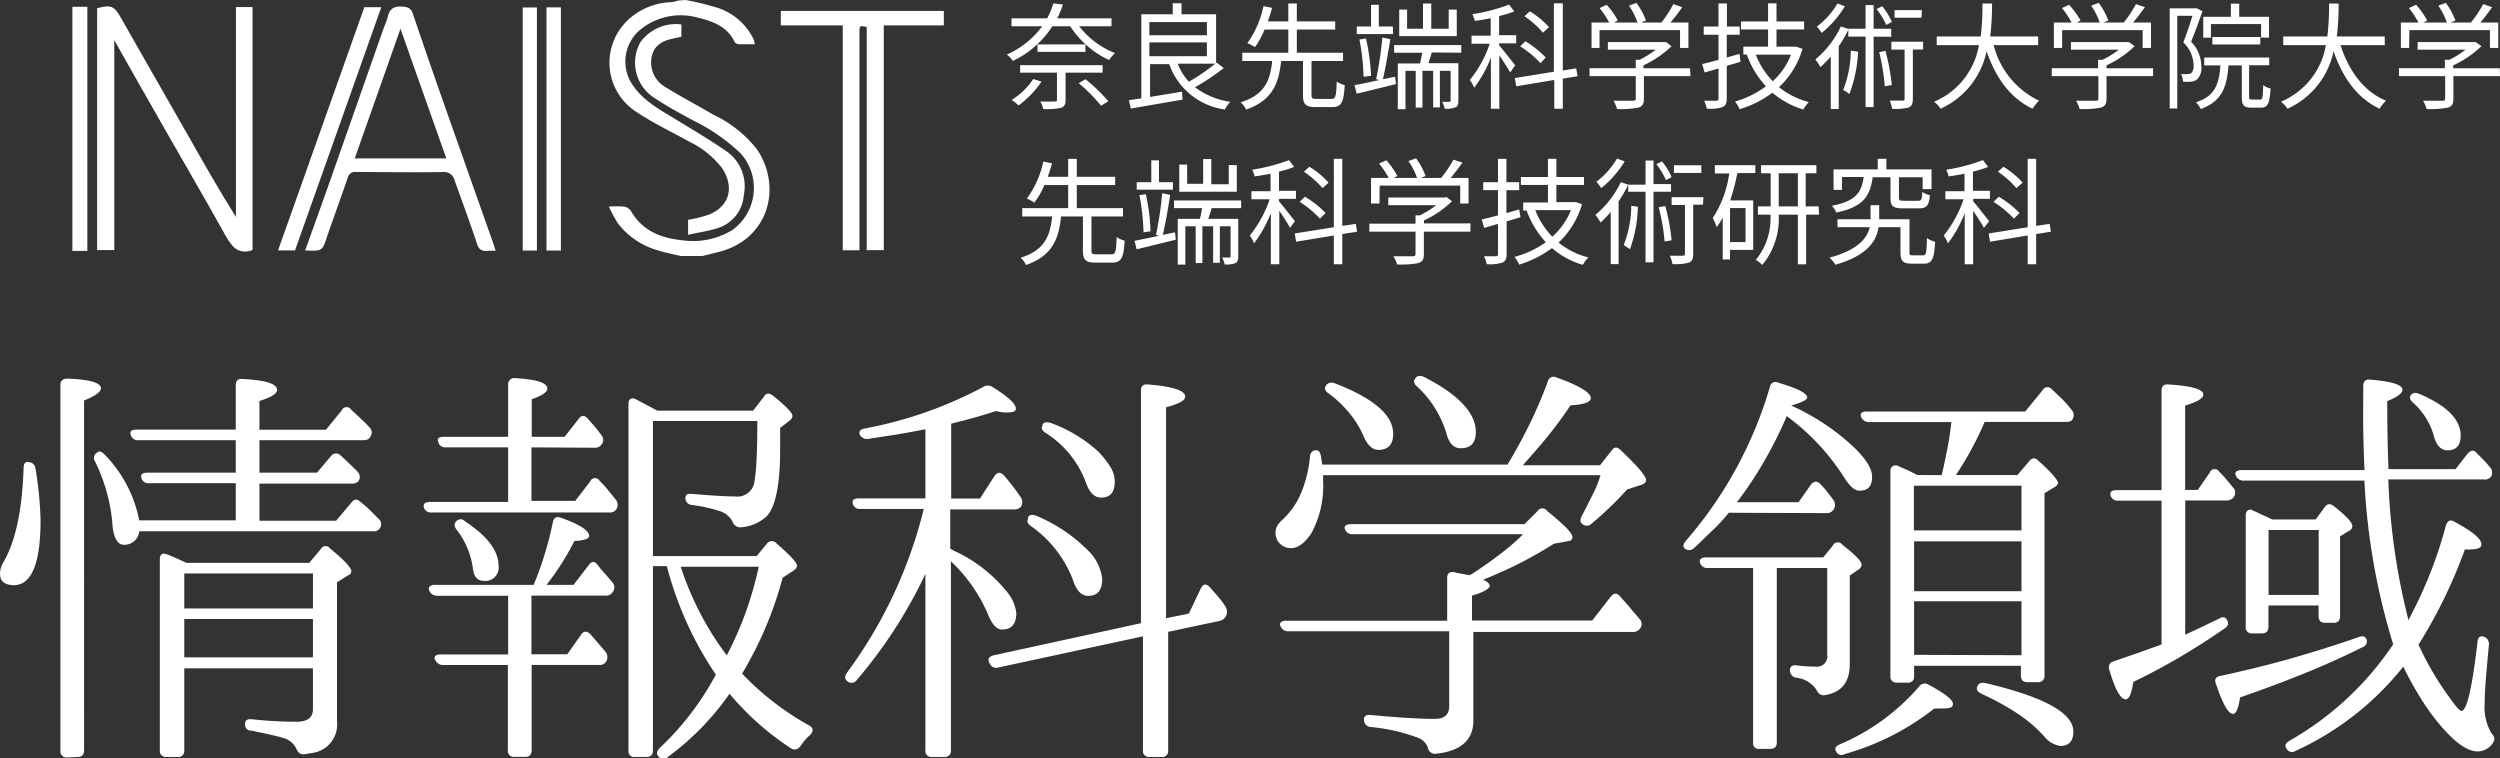 <svg xmlns="http://www.w3.org/2000/svg" viewBox="0 0 260.75 79.08"><rect x="0" y="0" width="260.75" height="79.08" fill="#333333" stroke="none"/><defs><style>.cls-1{fill:#fff;}</style></defs><g id="レイヤー_2" data-name="レイヤー 2"><g id="固定"><path class="cls-1" d="M71,26.7c-.75-.18-1.52-.32-2.25-.55a8,8,0,0,1-4.31-2.86,16,16,0,0,1-.93-1.74,10,10,0,0,1,1.58,0,1.08,1.08,0,0,1,.72.46c1.2,2.1,3.19,2.84,5.43,3.06A7.86,7.86,0,0,0,76.37,24a5.4,5.4,0,0,0,.88-8,19.52,19.52,0,0,0-5-3.46c-1.36-.74-2.73-1.48-4-2.33A4.36,4.36,0,0,1,66.8,4.39a4.57,4.57,0,0,1,4.27-1.84V3.83c-1,.25-2.15.3-2.83,1.35a2.94,2.94,0,0,0,1.14,3.89c1.61,1,3.35,1.91,5,2.88A12.59,12.59,0,0,1,79,15.64c2.63,4,1.11,9.48-4.25,10.69l-1.48.37Z"/><path class="cls-1" d="M71.5,0a29.14,29.14,0,0,1,3.1.74,6.39,6.39,0,0,1,4,3.35,3.12,3.12,0,0,1,.13.53c-.59,0-1.12,0-1.64,0a.62.62,0,0,1-.49-.28c-.77-1.62-2.33-2.13-3.85-2.51A6.68,6.68,0,0,0,66.9,3a4.32,4.32,0,0,0-1.12,5.54c1.1,1.87,2.92,2.82,4.67,3.89s3.66,2.2,5.41,3.41a4.46,4.46,0,0,1,1.72,4.5,3.9,3.9,0,0,1-2.81,3.48c-1,.31-2,.44-3,.67V22.92a14,14,0,0,0,2.19-.54c2.38-1,2.54-3.15,1.29-4.93a9.65,9.65,0,0,0-3.41-2.7c-1.79-1-3.66-1.88-5.34-3a6.1,6.1,0,0,1-1.15-9.52,6.93,6.93,0,0,1,4.57-2c.3,0,.6-.12.9-.18Z"/><path class="cls-1" d="M7.55.71H9.11V26.17H7.55Z"/><path class="cls-1" d="M24.61.74h1.73V26.05l-.16.09c-1.4.38-2-.44-2.63-1.52-2.22-4-4.51-7.9-6.76-11.85C15.2,10,13.62,7.19,11.92,4.19V26.08H10.13V.86c1.42-.38,1.77-.25,2.44.93q3.59,6.27,7.16,12.54c1.58,2.78,3.15,5.56,4.88,8.3Z"/><path class="cls-1" d="M87.9,2.65H81.44V1.14h17V2.65H92.18V26.09H90.4V2.81c-.75-.15-.76-.15-.76.56V26.1H87.9Z"/><path class="cls-1" d="M31.83,26.12c.88-2.46,1.75-4.86,2.6-7.27q2.74-7.8,5.48-15.61c.17-.49.41-1,.53-1.47C40.63.9,41.1.62,42,.69c.6.05.87.19,1.07.77C44.67,6.19,46.32,10.9,48,15.61c1.14,3.26,2.3,6.51,3.45,9.77.08.24.15.48.24.78a6.56,6.56,0,0,0-.77,0c-.65.08-1-.12-1.19-.81C49,23.17,48.2,21,47.43,18.86a1.15,1.15,0,0,0-1.25-.92c-3,.06-6,0-9,0a.8.8,0,0,0-.93.66c-.69,2-1.44,4.05-2.14,6.08C33.61,26.19,33.63,26.2,31.83,26.12ZM41.77,3,37,16.52h9.55Z"/><path class="cls-1" d="M38,.75h1.77l-9,25.37H29Z"/><path class="cls-1" d="M56,26.13H54.52V.78H56Z"/><path class="cls-1" d="M58.5,26.13H57V.77H58.5Z"/><path class="cls-1" d="M112.56,2.74a8.82,8.82,0,0,0,3.74,2.8,3.92,3.92,0,0,0-.62.72,9.61,9.61,0,0,1-4.05-3.52h-1.87a9.94,9.94,0,0,1-4.13,3.62,2.34,2.34,0,0,0-.62-.67,9.16,9.16,0,0,0,3.69-2.95h-3.2V1.91h3.72a7.66,7.66,0,0,0,.64-1.56l1,.12a9.91,9.91,0,0,1-.59,1.44h5.66v.83Zm-3.93,5.77A10.23,10.23,0,0,1,106.24,11a6.08,6.08,0,0,0-.72-.58,7.32,7.32,0,0,0,2.25-2.18Zm2.51-.93v2.83c0,.49-.11.7-.48.84a7.14,7.14,0,0,1-1.85.12,2.76,2.76,0,0,0-.31-.79,15,15,0,0,0,1.5,0c.2,0,.24,0,.24-.19V7.58H106.4V6.79H115v.79Zm2.07-2.95v.78h-5V4.63Zm0,3.63a17.1,17.1,0,0,1,2.39,2.3l-.76.47a16.52,16.52,0,0,0-2.33-2.35Z"/><path class="cls-1" d="M127.64,7.1a24.57,24.57,0,0,1-3,2,8,8,0,0,0,3.68,1.52,3.31,3.31,0,0,0-.56.8,7.17,7.17,0,0,1-5.81-4.73h-2v3.42c1-.16,2.21-.36,3.33-.55l.06.83-5.39.93-.21-.87,1.3-.19V1.49h3.28V.34h.91V1.49h3.61V6.64h-4A5.89,5.89,0,0,0,124,8.52a18.94,18.94,0,0,0,2.89-2Zm-7.76-4.8V3.68h6V2.3Zm0,3.56h6V4.42h-6Z"/><path class="cls-1" d="M138.87,10.32c.43,0,.5-.26.55-1.81a2.58,2.58,0,0,0,.83.37c-.09,1.82-.36,2.29-1.31,2.29h-1.71c-1.06,0-1.33-.3-1.33-1.27V6.36h-2.28c-.24,2.35-.91,4.11-3.65,5.07a2.45,2.45,0,0,0-.57-.76c2.55-.79,3.09-2.33,3.29-4.31h-3.12V5.5h4.8V3.08h-2.48a8.52,8.52,0,0,1-1,1.84,4.29,4.29,0,0,0-.79-.42A10.12,10.12,0,0,0,131.78.64l.9.18c-.12.46-.28.93-.44,1.41h2.13V.36h.89V2.23h4v.85h-4V5.5h4.82v.86h-3.29V9.9c0,.36.09.42.55.42Z"/><path class="cls-1" d="M145.5,8l.1.77-4.1,1-.22-.89c.7-.12,1.61-.32,2.57-.53l-.32-.09a38,38,0,0,0,.65-4.35l.83.18c-.21,1.33-.51,3.05-.77,4.17Zm-.2-4.45h-3.79V2.76H143V.5h.81V2.76h1.46ZM142.22,8a23.23,23.23,0,0,0-.43-3.88l.68-.11A21.67,21.67,0,0,1,143,7.91Zm7.12-2.53c-.12.38-.24.78-.36,1.12h3.13v3.9c0,.38-.06.59-.3.7a2.57,2.57,0,0,1-1.12.15,2.93,2.93,0,0,0-.27-.73,4.43,4.43,0,0,0,.75,0c.11,0,.13,0,.13-.13V7.39h-1.12V11.2h-.7V7.39h-1.12v3.83h-.7V7.39h-1.07v4h-.8V6.62h2.32c.08-.34.17-.75.23-1.12h-2.93V4.7h7v.8Zm2.6-1.7h-6V1h.82V3h1.66V.37h.86V3h1.82V1h.84Z"/><path class="cls-1" d="M157.51,7.56c-.21-.4-.72-1.18-1.13-1.8v5.58h-.88V6a12.84,12.84,0,0,1-1.74,3.15,4.92,4.92,0,0,0-.45-.81,12.22,12.22,0,0,0,2.07-3.78h-1.9V3.72h2V1.9c-.55.11-1.12.21-1.65.28a5,5,0,0,0-.26-.7,18.89,18.89,0,0,0,3.83-1l.54.71a10.25,10.25,0,0,1-1.58.48v2h1.78v.85h-1.78v.21c.38.43,1.41,1.75,1.67,2.08ZM163,8.2v3.14h-.89v-3L158.14,9,158,8.14l4.07-.66V.35H163v7l1.4-.22.14.82Zm-2.33-1.61a10.43,10.43,0,0,0-2.12-1.76l.55-.53A10.62,10.62,0,0,1,161.22,6Zm.26-3.18A9.07,9.07,0,0,0,159,1.7l.56-.52a8.81,8.81,0,0,1,2,1.65Z"/><path class="cls-1" d="M176.32,7.94h-4.86v2.35c0,.53-.14.8-.58.93a9,9,0,0,1-2.22.15,3.85,3.85,0,0,0-.37-.86c.92,0,1.74,0,2,0s.32-.07.32-.25V7.94h-4.82V7.11h4.82V6.24H171a10.12,10.12,0,0,0,1.7-1.06h-5V4.39h5.88l.18,0,.58.43a11,11,0,0,1-2.93,2v.3h4.86ZM166.83,5H166V2.35h1.84a10.19,10.19,0,0,0-1-1.51l.74-.34a8.46,8.46,0,0,1,1.16,1.64l-.41.21h2.46a6.94,6.94,0,0,0-.89-1.76l.78-.29a7.72,7.72,0,0,1,1,1.84l-.52.21h2.13A12.91,12.91,0,0,0,174.53.43l.93.32a19.89,19.89,0,0,1-1.23,1.6h1.87V5h-.87V3.14h-8.4Z"/><path class="cls-1" d="M181.54,6.44l-1.44.43v3.41c0,.51-.13.75-.45.89a4.11,4.11,0,0,1-1.64.16,2.72,2.72,0,0,0-.27-.82H179c.17,0,.24-.06.24-.23V7.14l-1.45.42-.25-.88c.48-.11,1.06-.26,1.7-.44V3.62h-1.54V2.77h1.54V.36h.88V2.77h1.33v.85H180.1V6l1.33-.38ZM188,5.09a8.8,8.8,0,0,1-2.45,4,8.36,8.36,0,0,0,3.11,1.56,4.09,4.09,0,0,0-.58.77,8.87,8.87,0,0,1-3.22-1.75,10.9,10.9,0,0,1-3.42,1.72,3.4,3.4,0,0,0-.48-.8A10.1,10.1,0,0,0,184.19,9a9.61,9.61,0,0,1-2-3.31h-.36V4.87h2.58V3.07h-2.82V2.24h2.82V.35h.88V2.24h2.88v.83h-2.88v1.8h1.91l.15,0Zm-4.87.61a8.16,8.16,0,0,0,1.77,2.77A7.24,7.24,0,0,0,186.8,5.7Z"/><path class="cls-1" d="M195.42,3.82v7.35h-.84V3.82h-1.8V3.1a12.55,12.55,0,0,1-1,1.72v6.55h-.83V5.89A10.16,10.16,0,0,1,189.87,7a5.81,5.81,0,0,0-.53-.8A9.93,9.93,0,0,0,192,2.76l.78.25V3h1.8V.53h.84V3h1.83v.83Zm-3-3.17A10.52,10.52,0,0,1,190,3.43a6.36,6.36,0,0,0-.5-.66A8.11,8.11,0,0,0,191.65.36Zm1.38,4.74a14,14,0,0,1-.91,4.42,3.3,3.3,0,0,0-.65-.42,11.49,11.49,0,0,0,.8-4.11Zm2.93-2.79a7.87,7.87,0,0,0-1-1.66l.59-.29a7.08,7.08,0,0,1,1,1.64Zm-.08,2.7a22.38,22.38,0,0,1,.67,3.57l-.74.13A20.76,20.76,0,0,0,196,5.44Zm3.93-.13h-1.07v5.14c0,.48-.1.74-.43.9a5.65,5.65,0,0,1-1.73.14,3.24,3.24,0,0,0-.26-.86c.62,0,1.18,0,1.35,0s.21-.06.21-.22V5.17h-1.38V4.35h3.31Zm-.17-3.32H197.6V1.06h2.85Z"/><path class="cls-1" d="M207.94,4.71a8.79,8.79,0,0,0,4.73,5.79,4.58,4.58,0,0,0-.67.84c-2.32-1.09-3.85-3.23-4.8-6a8.44,8.44,0,0,1-4.81,6,2.56,2.56,0,0,0-.67-.73,7.8,7.8,0,0,0,4.68-5.9H202V3.8h4.59a25.6,25.6,0,0,0,.18-3.43h1a27.38,27.38,0,0,1-.19,3.43h5v.91Z"/><path class="cls-1" d="M224.57,7.94h-4.86v2.35c0,.53-.15.8-.58.93a9,9,0,0,1-2.22.15,3.85,3.85,0,0,0-.37-.86c.91,0,1.73,0,2,0s.32-.07.32-.25V7.94H214V7.11h4.83V6.24h.45A9.38,9.38,0,0,0,221,5.18h-5V4.39h5.88l.18,0,.58.43a11,11,0,0,1-2.93,2v.3h4.86ZM215.08,5h-.86V2.35h1.85a10.19,10.19,0,0,0-1-1.51L215.8.5A8.46,8.46,0,0,1,217,2.14l-.41.21H219a6.94,6.94,0,0,0-.89-1.76L218.9.3a7.72,7.72,0,0,1,1,1.84l-.52.21h2.13A12.91,12.91,0,0,0,222.78.43l.93.32a19.89,19.89,0,0,1-1.23,1.6h1.87V5h-.87V3.14h-8.4Z"/><path class="cls-1" d="M229.72,1.18c-.36,1-.79,2.22-1.19,3.17a3.71,3.71,0,0,1,1.07,2.58,1.61,1.61,0,0,1-.47,1.37,1.16,1.16,0,0,1-.63.22,5.2,5.2,0,0,1-.8,0,2,2,0,0,0-.23-.8,3.33,3.33,0,0,0,.7,0,.71.71,0,0,0,.38-.09,1.08,1.08,0,0,0,.24-.82,3.38,3.38,0,0,0-1.07-2.39c.35-.88.7-1.95.95-2.77h-1.58v9.66h-.79V.87H229l.14,0Zm6,9.21c.25,0,.3-.19.33-1.51a1.93,1.93,0,0,0,.77.35c-.09,1.56-.3,2-1,2h-1c-.81,0-1-.27-1-1.15V6.82h-1.39c-.17,2.29-.69,3.75-2.89,4.55a2.57,2.57,0,0,0-.5-.7c2-.65,2.4-1.87,2.55-3.85H229.9V6h6.78v.81h-2.1v3.23c0,.29,0,.34.3.34Zm-5.12-6.46h-.8V1.75h2.88V.38h.87V1.75h3.11V3.92h-.83V2.51h-5.23Zm.15.71V3.86h5v.78Z"/><path class="cls-1" d="M244.12,4.71c.85,2.65,2.41,4.84,4.74,5.79a4.19,4.19,0,0,0-.67.84c-2.32-1.09-3.85-3.23-4.8-6a8.44,8.44,0,0,1-4.81,6,2.6,2.6,0,0,0-.68-.73,7.82,7.82,0,0,0,4.69-5.9h-4.45V3.8h4.6a25.6,25.6,0,0,0,.18-3.43h1a27.38,27.38,0,0,1-.19,3.43h5v.91Z"/><path class="cls-1" d="M260.75,7.94h-4.86v2.35c0,.53-.14.8-.57.93a9.06,9.06,0,0,1-2.22.15,3.47,3.47,0,0,0-.38-.86c.92,0,1.74,0,2,0s.31-.07.31-.25V7.94h-4.82V7.11H255V6.24h.46a9.74,9.74,0,0,0,1.7-1.06h-5V4.39h5.89l.18,0,.58.43a10.85,10.85,0,0,1-2.94,2v.3h4.86ZM251.27,5h-.86V2.35h1.84a9.47,9.47,0,0,0-1-1.51L252,.5a8.46,8.46,0,0,1,1.16,1.64l-.41.21h2.46a7,7,0,0,0-.9-1.76l.79-.29a7.31,7.31,0,0,1,1,1.84l-.51.21h2.13A12.91,12.91,0,0,0,259,.43l.93.32c-.38.54-.82,1.12-1.23,1.6h1.87V5h-.87V3.14h-8.4Z"/><path class="cls-1" d="M3,48.2a.74.74,0,0,1,.7.66,37.35,37.35,0,0,1,.53,5.41c0,4.52-.94,6.77-2.82,6.77C.48,61,0,60.63,0,59.81a2.46,2.46,0,0,1,.31-1.1c1.26-2.08,2-5.37,2.15-9.85C2.46,48.33,2.65,48.11,3,48.2ZM7,79a.63.63,0,0,1-.7-.71V40.15c0-.44.25-.66.74-.66,2.33.08,3.49.44,3.49,1,0,.38-.59.81-1.76,1.28V78.24c0,.47-.22.71-.65.71ZM24.59,54.27V50.4H15.53a.74.74,0,0,1-.79-.58c-.09-.35.13-.52.66-.52h9.19V45.91H14.39a.72.72,0,0,1-.75-.57c-.15-.35.06-.53.61-.53H24.59V40.19c0-.5.25-.72.74-.66q3.57.18,3.57,1.14c0,.39-.61.77-1.84,1.15v3H34l1.63-2a.56.56,0,0,1,1-.09c.29.26.6.55.92.86a12.16,12.16,0,0,1,1,1,.71.71,0,0,1,.09.92c-.09.27-.34.4-.75.4H27.06V49.3h6l1.45-1.72a.65.65,0,0,1,1-.09c.26.24.54.49.83.77s.6.58.93.91a.79.79,0,0,1,.13,1,.86.86,0,0,1-.7.27H27.06v3.87h8l1.59-1.89c.29-.38.6-.41.92-.09a12.51,12.51,0,0,1,1,.86l.94.94a.74.74,0,0,1-.61,1.28H14.52a1.54,1.54,0,0,1-1.59,1.41c-.64,0-1-.6-1.18-1.81A18,18,0,0,0,9.9,48.11a.64.64,0,0,1,.26-.92c.18-.18.43-.11.75.22a13.48,13.48,0,0,1,3.61,6.86Zm7.66,4.44,1.19-1.41a.57.57,0,0,1,1-.08c1.47,1.2,2.2,2,2.2,2.33a.45.45,0,0,1-.31.44l-1.18.75V75.25a3,3,0,0,1-2.69,3.3l-.79.13q-.52,0-.75-.57A2.11,2.11,0,0,0,29.65,77c-.67-.21-1.82-.47-3.43-.79a.63.63,0,0,1-.66-.71q0-.57.75-.48a43.22,43.22,0,0,0,4.62.26q1.71,0,1.71-1.32V69.71H19.22v8.53a.62.62,0,0,1-.7.71H17.38a.63.63,0,0,1-.71-.71V58.36c0-.56.27-.73.79-.53l.22.09c.24.09.49.2.77.33l1,.46Zm.39,4.75V59.81H19.22v3.65Zm0,1.1H19.22v4H32.64Z"/><path class="cls-1" d="M55.43,46.66v5.58H60l1.54-2a.55.55,0,0,1,1-.09c.33.33.63.65.91,1l.81,1a.86.86,0,0,1,0,1,.81.81,0,0,1-.75.3H45a.74.74,0,0,1-.79-.52c-.09-.38.13-.58.66-.58H53V46.66H46.46a.72.72,0,0,1-.75-.57c-.15-.36.06-.53.61-.53H53V40.15a.64.64,0,0,1,.73-.71c2.24.12,3.36.49,3.36,1.1,0,.35-.54.72-1.63,1.1v3.92h3.43l1.45-1.85c.3-.44.62-.45,1,0,.24.26.47.53.71.81s.46.58.7.9a.74.74,0,0,1,0,.93.8.8,0,0,1-.74.35ZM53,62.14H45.58a.85.85,0,0,1-.8-.52c-.08-.18-.07-.32,0-.42A.81.81,0,0,1,45.4,61H55.66a35.85,35.85,0,0,0,2-6.51c.09-.5.39-.66.88-.48q2.91,1.05,2.91,1.89c0,.29-.52.47-1.54.53A27.67,27.67,0,0,1,57,61h2.82l1.54-2c.29-.44.59-.5.88-.18l.18.2.17.24.68.77c.22.25.44.51.64.77a.73.73,0,0,1,0,.93.77.77,0,0,1-.74.39H55.43v6.12h3.74l1.41-2c.29-.44.61-.47,1-.09q.87,1,1.62,1.89a.9.9,0,0,1,0,1,.79.79,0,0,1-.75.31h-7v8.88c0,.47-.22.71-.65.71H53.66a.62.62,0,0,1-.69-.71V69.36H46.19a.85.85,0,0,1-.79-.53.33.33,0,0,1,0-.42.9.9,0,0,1,.58-.15H53ZM47.6,54.36a.58.58,0,0,1,.88,0Q52,56.68,52,59a1.38,1.38,0,0,1-1.54,1.58q-1,0-1.14-1.32a8.41,8.41,0,0,0-1.68-4C47.35,54.91,47.34,54.62,47.6,54.36Zm27.06,16a36.74,36.74,0,0,1-5.11-11.31H68.1V78.29c0,.44-.23.66-.7.66H66.21a.58.58,0,0,1-.66-.66V42.17c0-.29.07-.48.22-.57s.34-.06.57.09L66,41.47l.77.41,1.12.6.66.35h10l1.1-1.41c.24-.44.56-.48,1-.13,1.35,1.09,2,1.78,2,2.07s-.17.42-.49.66l-.79.61c0,.44,0,.85,0,1.21v1q0,5.51-1.4,7A4.39,4.39,0,0,1,77.21,55a.85.85,0,0,1-.8-.58,2.24,2.24,0,0,0-1.31-1.1c-.33-.11-.74-.23-1.24-.35s-1.07-.22-1.71-.31a.7.7,0,0,1-.66-.74c0-.33.25-.46.75-.4,2.14.18,3.62.26,4.44.26a1.79,1.79,0,0,0,2-1.49,18.13,18.13,0,0,0,.22-2.24q.09-1.59.09-4.14H68.1V58H78.92L80,56.69a.63.63,0,0,1,1,0c1.41,1.21,2.12,2,2.12,2.29s-.17.41-.49.62l-1,.66a38.92,38.92,0,0,1-4.23,10,29.3,29.3,0,0,0,7,5.41c.44.26.47.58.09,1a3.69,3.69,0,0,0-.53.52,6.26,6.26,0,0,0-.49.66c-.32.36-.64.41-1,.18a29.08,29.08,0,0,1-6.38-5.67,28.27,28.27,0,0,1-6.43,6.59.63.63,0,0,1-1-.08c-.21-.21-.17-.49.13-.84A29.6,29.6,0,0,0,74.66,70.37Zm1.14-2A36.85,36.85,0,0,0,77.73,64a37.83,37.83,0,0,0,1.41-4.89H71A31.6,31.6,0,0,0,75.8,68.35Z"/><path class="cls-1" d="M96.52,59.86a49.63,49.63,0,0,1-7.17,11.08.66.66,0,0,1-1,.09c-.26-.24-.26-.53,0-.88a48,48,0,0,0,8-17.07H89.7a.69.69,0,0,1-.75-.57c-.09-.35.13-.53.66-.53h6.91V44.77c-1,.2-2,.38-3,.55l-3,.46a.82.82,0,0,1-.84-.44q-.21-.53.57-.66a42.87,42.87,0,0,0,12.28-4.31.9.9,0,0,1,1,0c1.61,1,2.42,1.75,2.42,2.24,0,.27-.25.4-.75.4a4.3,4.3,0,0,1-.62,0l-.7-.14c-1.41.47-3,.91-4.67,1.32V52h3l1.5-2.33q.43-.66,1-.09a24.93,24.93,0,0,1,1.76,2.29.9.9,0,0,1,0,1,.88.88,0,0,1-.7.26H99.11v4.09a4,4,0,0,0,.66.35A15.07,15.07,0,0,1,105,61.7a4.1,4.1,0,0,1,1,2.25c0,1.14-.5,1.71-1.49,1.71-.56,0-1.06-.55-1.5-1.67a16.6,16.6,0,0,0-3.83-5.45v19.7a.62.62,0,0,1-.7.71H97.22a.62.62,0,0,1-.7-.71ZM119,65V40.76q0-.75.75-.66c2.58.21,3.87.63,3.87,1.28,0,.38-.66.75-2,1.1v22L124,64l1.23-2.6c.24-.5.54-.56.93-.18l.88,1c.26.31.51.63.74,1a1,1,0,0,1,.14.92,1,1,0,0,1-.71.62l-5.37,1.14V78.24a.62.62,0,0,1-.7.71h-1.23a.62.62,0,0,1-.7-.71V66.37l-15.09,3.25a.73.73,0,0,1-.88-.39v0c-.27-.44-.14-.73.39-.88Zm-11.79-11c.09-.29.37-.37.84-.22a16.8,16.8,0,0,1,3.08,1.67,17,17,0,0,1,2.33,1.94,4.91,4.91,0,0,1,1.5,3c0,1.17-.49,1.76-1.46,1.76-.7,0-1.23-.55-1.58-1.63a12.13,12.13,0,0,0-4.44-5.68C107.17,54.62,107.08,54.34,107.25,54.05Zm1.5-9.68c.12-.26.39-.34.84-.22a14.78,14.78,0,0,1,5,3,9.58,9.58,0,0,1,1.28,1.63,3,3,0,0,1,.44,1.49q0,1.68-1.41,1.68c-.71,0-1.23-.52-1.59-1.54a10.37,10.37,0,0,0-4.26-5.24C108.68,44.9,108.57,44.63,108.75,44.37Z"/><path class="cls-1" d="M157.23,48.46q1.14-1.89,2.2-4a49.62,49.62,0,0,0,2-4.65.63.63,0,0,1,.92-.44c2.38.86,3.57,1.57,3.57,2.16,0,.41-.71.66-2.12.75-.76,1.14-1.56,2.23-2.39,3.25s-1.7,2-2.58,3h8.05L168.09,47c.27-.41.59-.43,1,0,1.73,1.64,2.6,2.67,2.6,3.08,0,.24-.21.41-.62.53l-1.36.44A35.93,35.93,0,0,1,166,54.62a.7.7,0,0,1-1,0c-.21-.18-.21-.45,0-.84.47-.9.87-1.7,1.21-2.39a10.06,10.06,0,0,0,.72-1.83H138v.66a10.34,10.34,0,0,1-1.23,5.41c-.68,1-1.38,1.54-2.11,1.54a1.59,1.59,0,0,1-1.48-2.26,2.89,2.89,0,0,1,.51-.64,7.9,7.9,0,0,0,2-2.82,13.07,13.07,0,0,0,.95-3.87.62.62,0,0,1,.74-.61c.21.05.34.27.4.66s.13.8.13.83Zm-2.55,12c.47.21.7.43.7.66s-.61.66-1.85,1v2.6h12.54L168,62.23c.33-.41.65-.42,1,0s.7.76,1,1.14.67.78,1,1.19a.72.72,0,0,1,.05,1,.83.83,0,0,1-.75.35H153.67v9.28c0,2-1.35,3.2-4,3.43a.75.75,0,0,1-.75-.66,1.73,1.73,0,0,0-1-1,19.12,19.12,0,0,0-5-1.14.74.74,0,0,1-.66-.8c0-.35.25-.49.75-.44,2.9.27,5.12.4,6.64.4q1.5,0,1.5-1.32V65.84H134.35a.8.8,0,0,1-.79-.53.31.31,0,0,1,.05-.42.85.85,0,0,1,.57-.15h16.76V60.3c0-.5.25-.71.75-.62a5.31,5.31,0,0,0,.7.15l.88.16.26-.13c1-.65,1.95-1.3,2.84-2a21.4,21.4,0,0,0,2.49-2.14H141.13a.84.84,0,0,1-.84-.48q-.22-.57.66-.57H159l1.37-1.37a.59.59,0,0,1,1,0C163.12,54.71,164,55.6,164,56s-.23.4-.7.49l-1.23.22c-1,.64-2.11,1.28-3.32,1.91S156.17,59.86,154.68,60.47ZM138.31,40.19a.72.72,0,0,1,.88-.22q6.12,2.34,6.12,5.28c0,1.11-.52,1.67-1.54,1.67-.62,0-1.13-.47-1.54-1.41a10.13,10.13,0,0,0-1.43-2.35A12,12,0,0,0,138.53,41C138.18,40.76,138.11,40.48,138.31,40.19Zm9.33-.75c.17-.26.47-.3.88-.13q5.41,2.77,5.41,5.76c0,1.12-.53,1.68-1.58,1.68q-1.11,0-1.5-1.59a11,11,0,0,0-3.08-4.88C147.45,40,147.4,39.74,147.64,39.44Z"/><path class="cls-1" d="M180.32,53.48c-.49.58-1,1.18-1.64,1.78s-1.27,1.24-2,1.91a.71.71,0,0,1-1,0c-.17-.18-.12-.44.18-.79a42.78,42.78,0,0,0,8.75-16.06.59.59,0,0,1,.88-.4c2,.59,3,1.1,3,1.54,0,.24-.56.52-1.67.84a23.58,23.58,0,0,1,6.73,4.53c1.14,1.14,1.71,2.11,1.71,2.9,0,1-.44,1.45-1.32,1.45-.5,0-1-.45-1.58-1.36a23.85,23.85,0,0,0-6-6.42A42.87,42.87,0,0,1,184,48.11a39.07,39.07,0,0,1-2.84,4.27h6.43l1.27-1.81c.33-.41.65-.44,1-.08a8.34,8.34,0,0,1,.68.76c.22.28.45.58.69.91a.84.84,0,0,1,0,1,.82.82,0,0,1-.75.36Zm5,5.76V77.45c0,.44-.24.66-.71.66h-1.1a.58.58,0,0,1-.66-.66V59.24h-4.75a.75.75,0,0,1-.79-.57c-.09-.35.13-.53.66-.53h12.19l1-1.23a.57.57,0,0,1,1-.09q2,1.55,2,2.07a.63.63,0,0,1-.35.53l-.88.61v9.24c0,1.94-.91,3-2.72,3.25q-.49,0-.75-.57a2.91,2.91,0,0,0-2.16-1.27.78.78,0,0,1-.61-.75c0-.41.23-.59.7-.53a16.24,16.24,0,0,0,2,.13,1.07,1.07,0,0,0,1.19-1.23V59.24Zm6.2,19.14q-.31-.45.39-.75a22.52,22.52,0,0,0,8.23-6,.72.72,0,0,1,1-.22c1.7.9,2.55,1.58,2.55,2s-.37.48-1.1.48h-.48a1.19,1.19,0,0,1-.36,0,26.65,26.65,0,0,1-9.32,4.75A.64.64,0,0,1,191.5,78.38Zm11-28.82c.24-1,.44-2,.62-2.92s.3-1.8.39-2.62h-8.62a.84.84,0,0,1-.79-.53c-.15-.38.06-.57.61-.57h16.5l1.8-2.2a.58.58,0,0,1,1-.09c.35.32.71.66,1.06,1a12.58,12.58,0,0,1,1,1.15.78.78,0,0,1,.09.92c-.09.21-.32.31-.71.31H207a35,35,0,0,1-3,5.54h6.42l1.23-1.45c.29-.38.63-.4,1,0,1.35,1.2,2,2,2,2.28,0,.12-.11.25-.31.4l-1.1.66v19a.63.63,0,0,1-.7.71h-1.1c-.44,0-.66-.24-.66-.71v-1H199.64v1.06a.61.61,0,0,1-.69.7h-1.08a.62.62,0,0,1-.7-.7V49.17a.58.58,0,0,1,.25-.55.55.55,0,0,1,.59,0l1,.44c.3.14.62.31.94.48Zm-2.9,1.1v4.66h11.22V50.66Zm11.22,11v-5.2H199.64v5.2Zm0,6.68V62.71H199.64V68.3Zm-4.58,3.21q.18-.44.84-.3,9.15,2.15,9.15,5.05c0,1-.46,1.5-1.37,1.5a2.64,2.64,0,0,1-1.67-1,14.77,14.77,0,0,0-2.79-2.38,27.47,27.47,0,0,0-3.76-2.06C206.21,72.13,206.07,71.87,206.28,71.51Z"/><path class="cls-1" d="M227.92,52.2v14l2-.94,1.6-.77a.56.56,0,0,1,.53-.07.67.67,0,0,1,.31.46c.09.27-.05.5-.4.71a69.8,69.8,0,0,1-9.46,5.54c-.17,1.2-.44,1.81-.79,1.81-.53,0-1.1-1-1.71-3.08a.64.64,0,0,1,.44-.88l2.44-.84,2.57-.92v-15h-4.53a.74.74,0,0,1-.79-.57c-.09-.35.13-.53.66-.53h4.66V40.76c0-.5.25-.72.74-.66,2.41.15,3.62.5,3.62,1.06,0,.38-.64.76-1.9,1.14v8.8h1.32l1.24-1.8a.55.55,0,0,1,1-.09c.27.26.52.54.77.83l.73.88a.74.74,0,0,1,0,.93.87.87,0,0,1-.74.35Zm18.92,14.52a.64.64,0,0,1-.44.79q-3.12,1.55-6.29,2.82t-6.47,2.41c-.17,1.15-.42,1.72-.74,1.72-.47,0-1.06-1-1.76-3.08-.21-.5-.06-.79.44-.88q3.73-.8,7.3-1.8c2.37-.68,4.75-1.42,7.13-2.25C246.45,66.28,246.72,66.37,246.84,66.72Zm4.53-2.38a44.86,44.86,0,0,0,3.74-9.54q.27-.79.93-.36c1.84,1,2.77,1.75,2.77,2.34,0,.35-.37.52-1.1.52a3,3,0,0,1-.62,0,52.14,52.14,0,0,1-4.84,9.94,31.43,31.43,0,0,0,3.48,5.85c.5.71.85,1.06,1,1.06q.84,0,1.67-7.17c.06-.59.34-.75.84-.49a.81.81,0,0,1,.35.8c-.14,1.49-.25,2.74-.33,3.74s-.11,1.78-.11,2.37a5.3,5.3,0,0,0,.71,3.08,1.08,1.08,0,0,1,.28.44.65.65,0,0,1-.11.53,1.88,1.88,0,0,1-1.63.92q-1.71,0-4.31-3.25a24.33,24.33,0,0,1-1.84-2.67c-.56-.92-1.09-1.89-1.59-2.92a30.53,30.53,0,0,1-11.26,8.8.62.62,0,0,1-.92-.27c-.21-.29-.11-.55.3-.79a32.1,32.1,0,0,0,10.83-10.07,69,69,0,0,1-3-17.07H234a.86.86,0,0,1-.8-.53.33.33,0,0,1,.05-.42.87.87,0,0,1,.57-.15h12.8c-.06-1.23-.1-2.57-.13-4s0-3,0-4.77c0-.5.24-.72.74-.66,2.23.18,3.35.53,3.35,1.06,0,.35-.53.74-1.59,1.18,0,2.79.05,5.15.13,7.09h7l1.23-1.59c.32-.35.6-.42.84-.22l.35.36c.12.11.27.27.46.46a8.65,8.65,0,0,1,.68.77.79.79,0,0,1,.13,1A.8.8,0,0,1,259,50h-9.9a68.6,68.6,0,0,0,2.11,14.69ZM237,54.18h4.53l.93-1.28c.26-.38.6-.41,1-.08,1.26,1,1.89,1.68,1.89,2.06a.55.55,0,0,1-.35.49l-.93.57v8.31c0,.47-.22.71-.66.71h-.92c-.44,0-.66-.24-.66-.71v-1.1h-5.23v2.2c0,.47-.22.71-.67.71h-1a.62.62,0,0,1-.7-.71V53.78a.63.63,0,0,1,.22-.55.59.59,0,0,1,.57,0l-.35-.13Zm-.39,1.1v6.77h5.23V55.28ZM251.46,41.2c.18-.23.45-.28.84-.13q4.35,1.84,4.35,4.36c0,1-.45,1.54-1.36,1.54-.71,0-1.19-.52-1.45-1.54A7.22,7.22,0,0,0,251.68,42C251.36,41.72,251.28,41.44,251.46,41.2Z"/><path class="cls-1" d="M115.91,26.53c.43,0,.51-.25.56-1.81a2.42,2.42,0,0,0,.83.38c-.1,1.82-.36,2.29-1.32,2.29h-1.71c-1.06,0-1.32-.3-1.32-1.28V22.58h-2.28c-.24,2.35-.92,4.11-3.66,5.06a2.42,2.42,0,0,0-.56-.76c2.54-.78,3.08-2.32,3.29-4.3h-3.12v-.87h4.79V19.3h-2.48a7.83,7.83,0,0,1-1.05,1.83,5.3,5.3,0,0,0-.78-.42,10.12,10.12,0,0,0,1.72-3.86l.91.18c-.12.46-.28.93-.45,1.41h2.13V16.57h.9v1.87h4v.86h-4v2.41h4.82v.87h-3.29v3.53c0,.36.08.42.54.42Z"/><path class="cls-1" d="M122.55,24.23l.09.77-4.09,1-.22-.89c.7-.12,1.6-.31,2.57-.53l-.33-.08a38.38,38.38,0,0,0,.65-4.35l.83.18c-.2,1.32-.5,3.05-.77,4.17Zm-.21-4.45h-3.78V19h1.52V16.72h.8V19h1.46Zm-3.07,4.46a23.23,23.23,0,0,0-.43-3.88l.67-.11a20.8,20.8,0,0,1,.49,3.87Zm7.11-2.53c-.12.39-.24.78-.36,1.12h3.13v3.91c0,.37-.06.59-.3.7a2.57,2.57,0,0,1-1.12.14,2.4,2.4,0,0,0-.26-.72c.33,0,.65,0,.74,0s.14,0,.14-.13V23.6h-1.12v3.81h-.7V23.6h-1.12v3.84h-.7V23.6h-1.08v4h-.79V22.83h2.31c.09-.34.17-.75.23-1.12h-2.93v-.8h7v.8ZM129,20h-6V17.17h.82v2h1.67V16.59h.85v2.63h1.82v-2H129Z"/><path class="cls-1" d="M134.55,23.77c-.2-.4-.71-1.18-1.12-1.79v5.58h-.88V22.23a13,13,0,0,1-1.75,3.15,3.36,3.36,0,0,0-.45-.81,12.29,12.29,0,0,0,2.08-3.79h-1.91v-.84h2V18.12c-.56.11-1.12.2-1.65.28a3.74,3.74,0,0,0-.27-.7,18.48,18.48,0,0,0,3.84-1l.54.71a11.87,11.87,0,0,1-1.58.49v2h1.77v.84h-1.77V21c.37.42,1.41,1.75,1.66,2.07Zm5.45.64v3.15h-.88v-3l-3.93.65-.15-.86,4.08-.65V16.56H140v7l1.41-.21.13.82Zm-2.33-1.6a10.16,10.16,0,0,0-2.12-1.76l.56-.53a10.27,10.27,0,0,1,2.15,1.7Zm.27-3.19A10,10,0,0,0,136,17.91l.57-.52a9,9,0,0,1,2,1.66Z"/><path class="cls-1" d="M153.36,24.16h-4.85v2.35c0,.53-.15.79-.58.93a9.25,9.25,0,0,1-2.22.14,3.4,3.4,0,0,0-.38-.85c.92,0,1.74,0,2,0s.31-.07.31-.26V24.16h-4.82v-.83h4.82v-.87h.46a10.37,10.37,0,0,0,1.7-1.06h-5v-.8h5.88l.19-.05.57.44a10.5,10.5,0,0,1-2.92,2v.31h4.85Zm-9.48-2.93H143V18.56h1.84a9.4,9.4,0,0,0-1-1.5l.75-.34a8.29,8.29,0,0,1,1.16,1.64l-.41.2h2.46a7.17,7.17,0,0,0-.9-1.76l.79-.29a7.2,7.2,0,0,1,1,1.85l-.51.2h2.13a12.83,12.83,0,0,0,1.29-1.91l.93.31c-.38.54-.82,1.12-1.23,1.6h1.87v2.67h-.87V19.36h-8.4Z"/><path class="cls-1" d="M158.59,22.65l-1.45.44V26.5c0,.5-.13.74-.44.89a4.3,4.3,0,0,1-1.64.16,3.07,3.07,0,0,0-.28-.82H156c.17,0,.24-.06.24-.23V23.35l-1.44.42-.26-.88c.49-.11,1.06-.25,1.7-.43V19.83h-1.54V19h1.54V16.57h.88V19h1.33v.84h-1.33v2.39l1.33-.39ZM165,21.3a8.82,8.82,0,0,1-2.44,4,8.05,8.05,0,0,0,3.11,1.55,3.38,3.38,0,0,0-.58.77,8.55,8.55,0,0,1-3.22-1.74,11.34,11.34,0,0,1-3.42,1.72,3.5,3.5,0,0,0-.49-.81,9.89,9.89,0,0,0,3.27-1.53,9.62,9.62,0,0,1-2-3.3h-.36v-.84h2.58V19.29h-2.82v-.83h2.82v-1.9h.88v1.9h2.88v.83h-2.88v1.79h1.92l.14,0Zm-4.87.62a8.29,8.29,0,0,0,1.78,2.77,7.5,7.5,0,0,0,1.94-2.77Z"/><path class="cls-1" d="M172.46,20v7.36h-.83V20h-1.81v-.72a14.42,14.42,0,0,1-1,1.73v6.54H168V22.11a10.19,10.19,0,0,1-1.07,1.1,4.26,4.26,0,0,0-.53-.8A10.11,10.11,0,0,0,169.05,19l.77.26v0h1.81V16.74h.83V19.2h1.83V20Zm-3-3.17a10.91,10.91,0,0,1-2.45,2.79,4.65,4.65,0,0,0-.51-.66,8.3,8.3,0,0,0,2.15-2.42Zm1.37,4.74A13.78,13.78,0,0,1,170,26a4.31,4.31,0,0,0-.65-.43,11.5,11.5,0,0,0,.79-4.11Zm2.93-2.78a7.75,7.75,0,0,0-1-1.67l.59-.29a7.37,7.37,0,0,1,1,1.64Zm-.07,2.7a22.09,22.09,0,0,1,.66,3.57l-.73.13a20.77,20.77,0,0,0-.62-3.57Zm3.93-.14H176.6v5.14c0,.48-.1.75-.44.9a5.23,5.23,0,0,1-1.72.15,3.78,3.78,0,0,0-.27-.87c.63,0,1.18,0,1.35,0s.22-.06.22-.22V21.38h-1.39v-.81h3.32Zm-.17-3.31h-2.86v-.8h2.86Z"/><path class="cls-1" d="M178.86,17.23h4.22v.82h-1.87a24.22,24.22,0,0,1-.75,2.85h2.4v5.16h-2.42v1h-.76V22.69a7.58,7.58,0,0,1-.63,1,6.19,6.19,0,0,0-.41-.95,11.3,11.3,0,0,0,1.72-4.65h-1.5Zm3.2,4.47h-1.62v3.55h1.62Zm7.67.69h-1.35v5.18h-.86V22.39h-2a7.57,7.57,0,0,1-1.71,5.24,3.22,3.22,0,0,0-.68-.52,6.85,6.85,0,0,0,1.53-4.72h-1.31v-.86h1.33V18.07h-1v-.84h5.77v.84h-1.12v3.46h1.35Zm-2.21-.86V18.07h-2v3.46Z"/><path class="cls-1" d="M200.56,26.63c.33,0,.39-.23.42-1.8a2.63,2.63,0,0,0,.85.39c-.09,1.82-.34,2.28-1.17,2.28h-1.25c-.92,0-1.19-.26-1.19-1.24V23.7h-2.29c-.21,1.43-1.15,2.95-4.49,3.91a4.51,4.51,0,0,0-.61-.74c3-.82,3.92-2.05,4.18-3.17h-3.36v-.83h3.45V21.4H196v1.47h3.16v3.39c0,.32,0,.37.39.37Zm-5.24-8.14c-.28,2-1,3.1-3.8,3.68a2.07,2.07,0,0,0-.46-.71c2.47-.47,3.1-1.36,3.32-3h-2.26v1.34h-.88V17.67h4.61V16.56h.9v1.11h4.71v2.06h-.93V18.49h-2.47V20.6c0,.29.07.34.5.34h1.51c.32,0,.4-.12.42-.92a2.3,2.3,0,0,0,.8.34c-.1,1.1-.35,1.37-1.14,1.37h-1.68c-1.05,0-1.29-.24-1.29-1.12V18.49Z"/><path class="cls-1" d="M206.92,23.77c-.2-.4-.71-1.18-1.12-1.79v5.58h-.88V22.23a12.7,12.7,0,0,1-1.75,3.15,3.71,3.71,0,0,0-.44-.81,12.28,12.28,0,0,0,2.07-3.79h-1.9v-.84h2V18.12c-.55.11-1.12.2-1.65.28a4.54,4.54,0,0,0-.26-.7,18.54,18.54,0,0,0,3.83-1l.54.71a11.87,11.87,0,0,1-1.58.49v2h1.77v.84H205.8V21c.38.42,1.41,1.75,1.67,2.07Zm5.45.64v3.15h-.88v-3l-3.93.65-.14-.86,4.07-.65V16.56h.88v7l1.41-.21.13.82Zm-2.32-1.6a10.51,10.51,0,0,0-2.13-1.76l.56-.53a10.62,10.62,0,0,1,2.16,1.7Zm.26-3.19a9.73,9.73,0,0,0-1.92-1.71l.57-.52a9.06,9.06,0,0,1,2,1.66Z"/></g></g></svg>